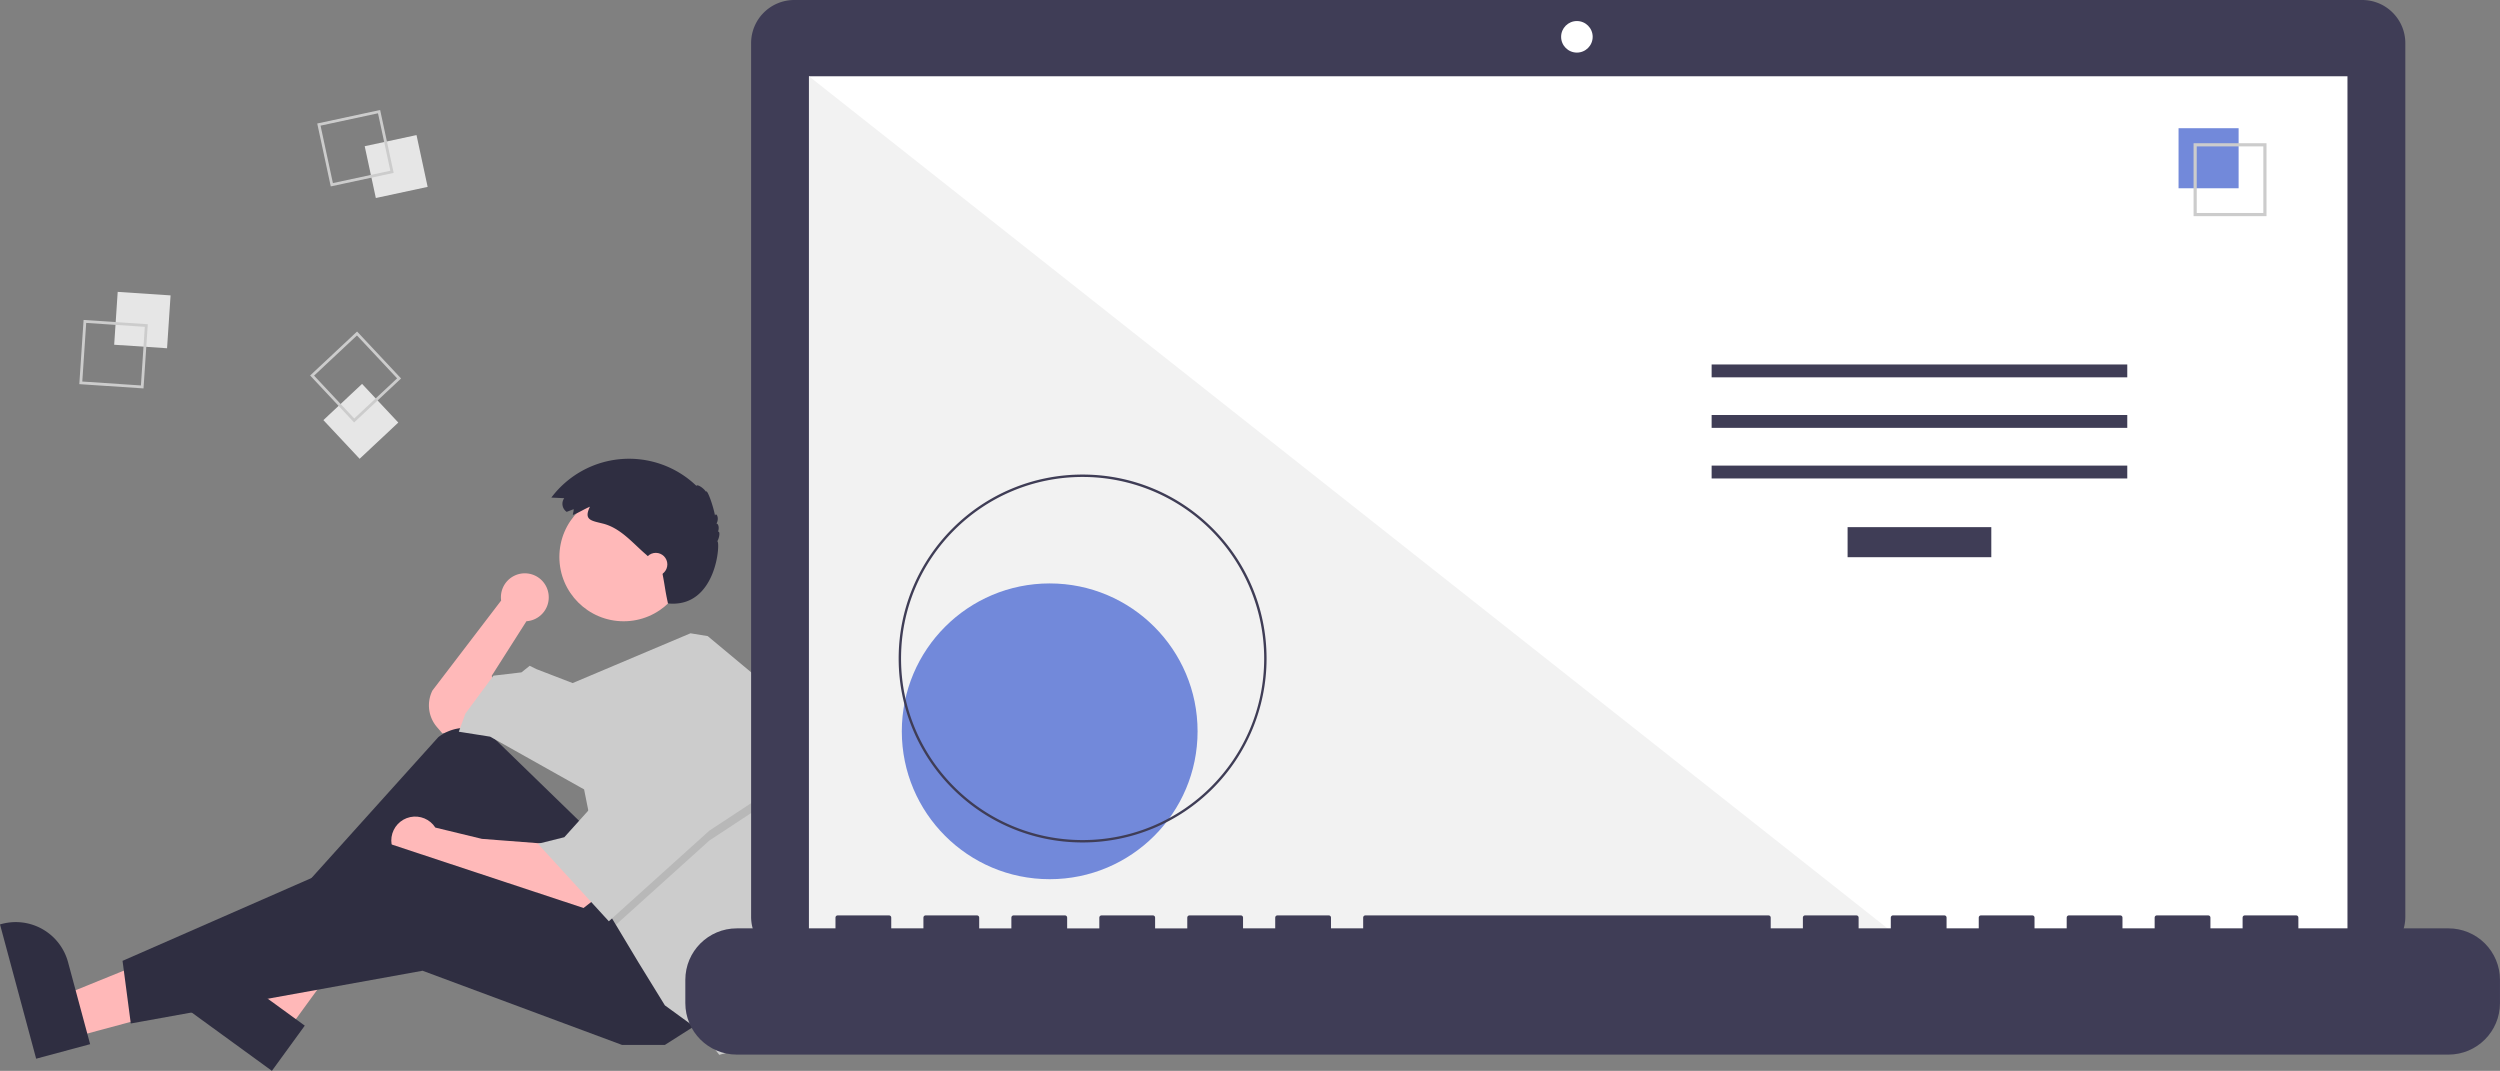 <svg xmlns="http://www.w3.org/2000/svg" width="1019.484" height="436.681"  xmlns:v="https://vecta.io/nano"><rect width="100%" height="100%" fill="#808080" stroke="none"/><path d="M223.77 243.614a9.75 9.75 0 0 0-15.367-8.038 9.75 9.75 0 0 0-4.04 9.32l-28.014 36.686c-2.444 4.888-1.721 10.765 1.836 14.914l2.198 2.564 10.083-2.017 11.428-10.083-1.345-11.428 14.117-22.183-.018-.016c5.128-.327 9.121-4.58 9.124-9.719z" fill="#ffb9b9"/><path fill="#ffb8b8" d="M30.041 422.968l-4.573-16.984L88.8 380.265l6.749 25.066-65.508 17.637z"/><path d="M14.744 431.732L0 376.97l.693-.187a22.08 22.08 0 0 1 27.054 15.575v.001l9.005 33.447z" fill="#2f2e41"/><path fill="#ffb8b8" d="M117.278 420.254l-14.224-10.344 33.131-59.789 20.994 15.267-39.901 54.866z"/><path d="M110.879 436.681l-45.866-33.355.422-.58a22.08 22.08 0 0 1 30.835-4.87l.001.001 28.013 20.372zm127.313-99.977l-35.795-34.773a18.08 18.08 0 0 0-23.668-1.322l-67.586 75.084 6.05 9.411 64.533-43.694 43.694 57.139 41.678-20.838z" fill="#2f2e41"/><path d="M222.731 344.099l-26.217-2.017-18.986-4.603c-2.196-3.426-6.289-5.128-10.267-4.27s-7.005 4.096-7.594 8.123 1.385 7.996 4.951 9.957 7.975 1.501 11.06-1.153l-.003.014 11.428 4.706 49.072 16.806 6.05-4.706z" fill="#ffb9b9"/><path fill="#2f2e41" d="M285.92 416.699l-14.789 9.411h-17.478l-81.338-30.25-118.983 21.511-3.361-25.545 108.9-47.727 95.455 31.594 31.594 41.006z"/><circle cx="254.326" cy="227.132" r="26.217" fill="#ffb9b9"/><path d="M322.159 331.804a150.63 150.63 0 0 1-7.388 46.592l-1.963 6.037-9.411 43.022-10.083 2.689-7.394-9.411-14.789-10.755-10.756-17.478-12.1-20.167-10.083-50.416-38.317-21.511-12.772-2.017 2.689-7.394 11.428-15.461 11.428-1.344 3.361-2.689 2.689 1.344 14.823 5.71 48.057-20.304 7.031 1.15 24.2 20.167a150.5 150.5 0 0 1 9.351 52.238z" fill="#ccc"/><path opacity=".1" d="M314.825 325.949l-25.544 16.805-38.128 34.377-2.877-4.799-8.067-40.333h2.017l20.839-38.316 51.76 32.266z"/><path fill="#ccc" d="M263.065 289.649l-20.839 38.316-12.1 13.445-10.755 2.689 28.905 31.594 41.005-36.972 25.544-16.806-51.76-32.266z"/><path d="M233.935 207.639l-2.841 1.093c-.871-.59-1.472-1.501-1.671-2.534s.021-2.102.61-2.973q.023-.034.047-.067l-5.249-.246a39.64 39.64 0 0 1 59.173-4.77c.239-.823 2.844.778 3.908 2.402.357-1.339 2.8 5.135 3.664 9.712.4-1.524 1.938.936.591 3.297.854-.125 1.239 2.059.578 3.276.934-.439.777 2.169-.236 3.911 1.333-.118-.114 27.331-20.114 25.331-1.392-6.397-1-6-2.64-14.226-.763-.81-1.599-1.548-2.433-2.284l-4.513-3.983c-5.247-4.632-10.021-10.348-17.011-12.08-4.804-1.19-7.841-1.458-5.223-6.872-2.365.987-4.574 2.455-6.961 3.372.032-.756.366-1.603.319-2.36z" fill="#2f2e41"/><circle cx="267.434" cy="230.157" r="4.706" fill="#ffb9b9"/><path fill="#e6e6e6" d="M46.562 140.585l1.436-21.562 21.562 1.436-1.436 21.562z"/><path d="M34.086 130.472l26.183 1.744-1.744 26.183-26.183-1.744zm24.969 2.806l-23.906-1.592-1.592 23.906 23.906 1.592z" fill="#ccc"/><path fill="#e6e6e6" d="M148.722 59.623l21.128-4.54 4.54 21.128-21.128 4.54z"/><path d="M155.021 44.85l5.513 25.655-25.655 5.513-5.513-25.655zm4.157 24.779l-5.033-23.424-23.424 5.033 5.033 23.424z" fill="#ccc"/><path fill="#e6e6e6" d="M131.878 171.32l15.772-14.773 14.773 15.772-15.772 14.773z"/><path d="M163.557 154.337l-19.152 17.939-17.939-19.152 19.152-17.939zm-19.099 16.326l17.486-16.379-16.379-17.486-17.486 16.379z" fill="#ccc"/><path d="M963.277 0H323.894a17.6 17.6 0 0 0-17.599 17.598v356.252a17.6 17.6 0 0 0 17.599 17.599h639.383c9.719 0 17.599-7.879 17.599-17.599V17.598C980.876 7.879 972.996 0 963.277 0z" fill="#3f3d56"/><g fill="#fff"><path d="M329.89 31.101h627.391v353.913H329.89z"/><circle cx="643.049" cy="15.014" r="6.435"/></g><path fill="#f2f2f2" d="M777.858 385.015H329.89V31.102l447.968 353.913z"/><circle cx="428.058" cy="298.224" r="60.307" fill="#7289da"/><path d="M441.483 343.551c-41.43 0-75.016-33.586-75.016-75.016s33.586-75.016 75.016-75.016 75.016 33.586 75.016 75.016c0 19.895-7.903 38.976-21.972 53.044a75.02 75.02 0 0 1-53.044 21.972zm0-149.051c-40.888 0-74.035 33.147-74.035 74.035s33.147 74.035 74.035 74.035 74.035-33.147 74.035-74.035c0-19.635-7.8-38.467-21.684-52.351S461.118 194.5 441.483 194.5zm311.954 20.47h58.605v12.246h-58.605zm-55.446-66.343h169.497v5.248H697.991zm0 20.619h169.497v5.248H697.991zm0 20.62h169.497v5.248H697.991z" fill="#3f3d56"/><path fill="#7289da" d="M888.401 52.282h24.492v24.492h-24.492z"/><path d="M924.264 88.145h-29.74v-29.74h29.74zm-28.447-1.293h27.154V59.698h-27.154z" fill="#ccc"/><path d="M998.491 378.58h-61.229v-4.412c0-.232-.092-.454-.256-.618s-.386-.256-.618-.256h-20.993c-.232 0-.454.092-.619.256s-.256.387-.256.618v4.412h-13.12v-4.412c0-.232-.092-.454-.256-.619s-.387-.256-.619-.256h-20.993c-.232 0-.454.092-.619.256s-.256.387-.256.619h0v4.412h-13.121v-4.412c0-.232-.092-.454-.256-.619s-.387-.256-.619-.256h-20.993c-.232 0-.454.092-.619.256s-.256.387-.256.619h0v4.412h-13.121v-4.412c0-.232-.092-.454-.256-.619s-.387-.256-.619-.256h-20.993c-.232 0-.454.092-.618.256s-.256.386-.256.618v4.412h-13.121v-4.412c0-.232-.092-.454-.256-.619s-.387-.256-.619-.256h-20.993c-.232 0-.454.092-.619.256s-.256.387-.256.619h0v4.412h-13.121v-4.412c0-.232-.092-.454-.256-.619s-.387-.256-.619-.256H736.08c-.232 0-.454.092-.619.256s-.256.387-.256.619h0v4.412h-13.121v-4.412c0-.232-.092-.454-.256-.619s-.387-.256-.619-.256H556.766c-.232 0-.454.092-.619.256s-.256.387-.256.619h0v4.412H542.77v-4.412c0-.232-.092-.454-.256-.619s-.387-.256-.619-.256h-20.993c-.232 0-.454.092-.619.256s-.256.387-.256.619h0v4.412h-13.121v-4.412c0-.232-.092-.454-.256-.618s-.386-.256-.618-.256H485.04c-.232 0-.454.092-.619.256s-.256.387-.256.619h0v4.412h-13.121v-4.412c0-.232-.092-.454-.256-.619s-.387-.256-.619-.256h-20.993c-.232 0-.454.092-.619.256s-.256.387-.256.619h0v4.412h-13.121v-4.412c0-.232-.092-.454-.256-.619s-.387-.256-.619-.256h-20.993c-.232 0-.454.092-.619.256s-.256.387-.256.619h0v4.412h-13.121v-4.412c0-.232-.092-.454-.256-.619s-.387-.256-.619-.256h-20.993c-.483 0-.875.392-.875.875v4.412h-13.121v-4.412c0-.232-.092-.454-.256-.618s-.387-.256-.618-.256h-20.993c-.483 0-.875.392-.875.875h0v4.412h-40.236c-11.594 0-20.993 9.399-20.993 20.993v9.492c0 11.594 9.399 20.993 20.993 20.993h698.014c11.594 0 20.993-9.399 20.993-20.993v-9.492c0-5.568-2.212-10.907-6.149-14.844s-9.277-6.149-14.844-6.149z" fill="#3f3d56"/></svg>
